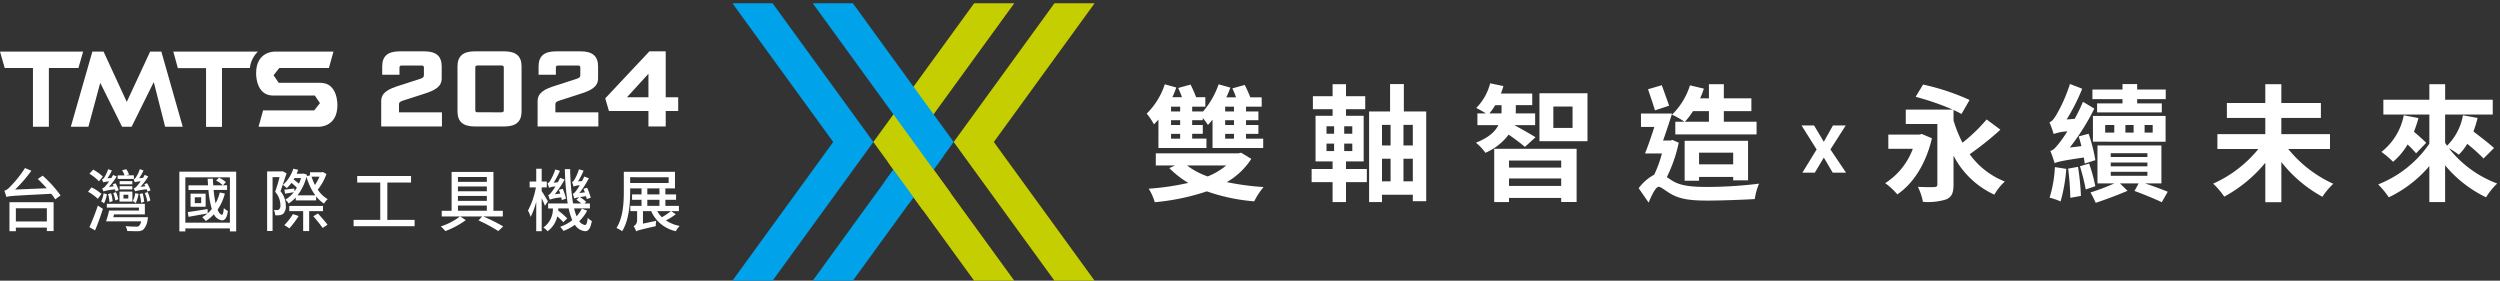 <svg xmlns="http://www.w3.org/2000/svg" xmlns:xlink="http://www.w3.org/1999/xlink" width="481" height="54" viewBox="0 0 481 54">
  <rect x="0" y="0" width="481" height="54" fill="#333333" stroke="none"/>
  <defs>
    <clipPath id="clip-path">
      <path id="SVGID" d="M548.316,190.131c.012.011.03.025.027.044-.029.008-.052-.009-.027-.044C548.328,190.142,548.291,190.166,548.316,190.131Z" transform="translate(-548.306 -190.131)" fill="none"/>
    </clipPath>
    <clipPath id="clip-path-2">
      <path id="SVGID-2" data-name="SVGID" d="M547.263,190.156c.145.009.286-.016.436,0a5.877,5.877,0,0,1,1.409.371,10.481,10.481,0,0,1,1.918.887q.658.451,1.316.9.566.386,1.13.775c.964.76,1.01,2.149,1.152,3.269a8.425,8.425,0,0,1-.494,4.957,3.156,3.156,0,0,1-.75.976,3.775,3.775,0,0,1-1.61.642,11.365,11.365,0,0,1-1.853.211,4.469,4.469,0,0,1-.709.064,3.708,3.708,0,0,1-1.195-.492c-.81-.409-1.637-.786-2.44-1.2a11.744,11.744,0,0,1-2.628-1.973,4.374,4.374,0,0,1-1.027-1.265,2.329,2.329,0,0,1-.156-.921l-.092-.926a2.922,2.922,0,0,1,.193-1.766,4.271,4.271,0,0,1,.737-.761c.082-.086.186-.168,4.663-3.744C547.408,190.165,542.786,193.732,547.263,190.156Z" transform="translate(-541.625 -190.15)" fill="none"/>
    </clipPath>
  </defs>
  <g id="footer_logo_tmts_2024_tw" transform="translate(-391 -3609)">
    <rect id="矩形_200" data-name="矩形 200" width="481" height="54" transform="translate(391 3609)" fill="#fff" opacity="0"/>
    <g id="组_692" data-name="组 692" transform="translate(48.068 3450.67)">
      <g id="组_259" data-name="组 259" transform="translate(483.854 158.964)">
        <path id="路径_646" data-name="路径 646" d="M584.476,212.33H576.75l-19.387-26.683,19.387-26.683h7.726l-19.387,26.683Z" transform="translate(-514.798 -158.964)" fill="#c5ce00"/>
        <path id="路径_647" data-name="路径 647" d="M507.62,158.964h7.726l19.387,26.683L515.345,212.33H507.62l19.387-26.683Z" transform="translate(-507.62 -158.964)" fill="#00a2e9"/>
        <g id="组_258" data-name="组 258" transform="translate(15.452)">
          <g id="组_257" data-name="组 257">
            <path id="路径_648" data-name="路径 648" d="M566.418,212.33h-7.726L539.3,185.647l19.387-26.683h7.726l-19.387,26.683Z" transform="translate(-527.644 -158.964)" fill="#c5ce00"/>
            <path id="路径_649" data-name="路径 649" d="M525.677,158.964H533.4l19.387,26.683L533.4,212.33h-7.726l19.387-26.683Z" transform="translate(-525.677 -158.964)" fill="#00a2e9"/>
            <g id="组_254" data-name="组 254" transform="translate(19.363 26.67)">
              <g id="组_253" data-name="组 253" clip-path="url(#clip-path)">
                <path id="路径_650" data-name="路径 650" d="M525.677,158.964H533.4l19.387,26.683L533.4,212.33h-7.726l19.387-26.683Z" transform="translate(-545.04 -185.633)" fill="#00a2e9"/>
                <path id="路径_651" data-name="路径 651" d="M566.418,212.33h-7.726L539.3,185.647l19.387-26.683h7.726l-19.387,26.683Z" transform="translate(-547.007 -185.633)" fill="#c5ce00"/>
              </g>
            </g>
            <g id="组_256" data-name="组 256" transform="translate(13.646 26.686)">
              <g id="组_255" data-name="组 255" clip-path="url(#clip-path-2)">
                <path id="路径_652" data-name="路径 652" d="M525.677,158.964H533.4l19.387,26.683L533.4,212.33h-7.726l19.387-26.683Z" transform="translate(-539.324 -185.65)" fill="#00a2e9"/>
                <path id="路径_653" data-name="路径 653" d="M566.418,212.33h-7.726L539.3,185.647l19.387-26.683h7.726l-19.387,26.683Z" transform="translate(-541.29 -185.65)" fill="#c5ce00"/>
              </g>
            </g>
          </g>
        </g>
      </g>
      <g id="组_260" data-name="组 260" transform="translate(343.768 190.659)">
        <path id="路径_654" data-name="路径 654" d="M351.277,197.472a22.983,22.983,0,0,1,3.447,3.8l-1.022.761a10.614,10.614,0,0,0-.761-1.075c-7.21.38-8.049.406-8.639.616a11.238,11.238,0,0,0-.394-1.193,2.416,2.416,0,0,0,1.076-.748,21.06,21.06,0,0,0,2.9-3.631l1.219.525a25.882,25.882,0,0,1-3.133,3.618l6.1-.249c-.564-.63-1.167-1.259-1.73-1.782Zm-6.384,5.1h8.494v5.559h-1.3v-.668h-5.965v.694h-1.231Zm1.231,1.167v2.543h5.965v-2.543Z" transform="translate(-343.909 -196.004)" fill="#fff"/>
        <path id="路径_655" data-name="路径 655" d="M364.6,201.965a8.3,8.3,0,0,0-1.874-1.364l.669-.839a8.076,8.076,0,0,1,1.913,1.258Zm-1.612,5.453a42.609,42.609,0,0,0,1.626-4.156l.97.63c-.42,1.35-.984,2.923-1.508,4.142Zm1.835-8.823A8.278,8.278,0,0,0,363,197.141l.708-.8a8.534,8.534,0,0,1,1.862,1.337Zm1.533,2.478a6.367,6.367,0,0,1-.55,1.77,3.018,3.018,0,0,0-.564-.38,4.614,4.614,0,0,0,.472-1.547Zm1.691-.525a2.766,2.766,0,0,0-.13-.393,9.8,9.8,0,0,0-2.229.381,4.12,4.12,0,0,0-.262-.564,1.166,1.166,0,0,0,.616-.432,7.934,7.934,0,0,0,.733-.919,5.141,5.141,0,0,0-1.126.171,2.107,2.107,0,0,0-.263-.55.787.787,0,0,0,.433-.341,6.944,6.944,0,0,0,.773-1.639l.721.249a7.707,7.707,0,0,1-.866,1.494l.761-.039a6.347,6.347,0,0,0,.328-.59l.695.288a11.943,11.943,0,0,1-1.507,2.006l.957-.118c-.066-.131-.145-.262-.21-.38l.55-.2a6.029,6.029,0,0,1,.6,1.323Zm6.214,4.955a2.439,2.439,0,0,1-.079.46,3.249,3.249,0,0,1-.825,1.928,1.738,1.738,0,0,1-1.088.3c-.394,0-1.194,0-2.006-.039a2.086,2.086,0,0,0-.328-.931c.8.08,1.651.092,1.979.092a.946.946,0,0,0,.564-.092,1.7,1.7,0,0,0,.472-.93H366.2a20.1,20.1,0,0,0,.577-2.072h5.743v-.564h-6.175v-.733h7.314v2.032h-5.925l-.157.549Zm-7.42-2.884a6.58,6.58,0,0,0-.261-1.573l.576-.144a6.357,6.357,0,0,1,.3,1.507Zm1.141-.327a6.686,6.686,0,0,0-.406-1.429l.524-.184a5.431,5.431,0,0,1,.433,1.364Zm3.566-4.156h-3.119v-.682h1.324a7.526,7.526,0,0,0-.46-1l.8-.184a5.052,5.052,0,0,1,.524,1.023l-.6.157h1.533Zm-2.766,2.439h2.477V202.5h-2.477Zm2.464-1.4h-2.439v-.616h2.439Zm-2.439.354h2.439v.616h-2.439Zm.734,2.373h.93v-.72h-.93Zm2.911-.879a6.854,6.854,0,0,1-.552,1.77,3.522,3.522,0,0,0-.563-.394,4.76,4.76,0,0,0,.472-1.533Zm1.717-.445c-.039-.118-.092-.276-.157-.447a13.045,13.045,0,0,0-2.241.381c-.04-.105-.17-.406-.249-.564a1.2,1.2,0,0,0,.616-.445,9.594,9.594,0,0,0,.72-.905,4.254,4.254,0,0,0-1.128.184,2.9,2.9,0,0,0-.249-.564c.145-.014.276-.144.419-.341a6.32,6.32,0,0,0,.787-1.625l.708.249a7.409,7.409,0,0,1-.839,1.481l.747-.039c.1-.2.223-.394.315-.59l.695.3a11.32,11.32,0,0,1-1.508,2l.957-.117c-.065-.119-.144-.263-.21-.381l.537-.2a6.452,6.452,0,0,1,.655,1.377Zm-1.245,2.15a7.235,7.235,0,0,0-.276-1.691l.578-.145a7.716,7.716,0,0,1,.3,1.639Zm1.258-2.072a6.323,6.323,0,0,1,.525,1.626l-.565.249a6.762,6.762,0,0,0-.5-1.678Z" transform="translate(-346.624 -196.039)" fill="#fff"/>
        <path id="路径_656" data-name="路径 656" d="M394.191,196.815v11.5h-1.207v-.577h-8.573v.577h-1.153v-11.5Zm-1.207,9.819v-8.717h-8.573v8.717Zm-.969-5.6a9.951,9.951,0,0,1-1.4,3.107c.223.563.51.917.851.982.157.053.276-.484.354-1.3a4.363,4.363,0,0,0,.774.577c-.184,1.495-.734,2.006-1.495,1.7a2.03,2.03,0,0,1-1.192-1.088,7.941,7.941,0,0,1-1.561,1.311,6.021,6.021,0,0,0-.682-.748,7.74,7.74,0,0,0,1.01-.708c-1.284.21-2.609.459-3.657.643l-.131-.917c.957-.131,2.385-.354,3.8-.577l.027.812a5.888,5.888,0,0,0,.787-.825,18.455,18.455,0,0,1-.643-3.658h-3.84v-.9h3.762q-.038-.63-.079-1.259h1.01c.014.419.04.851.066,1.259h1.847a4.789,4.789,0,0,0-1.3-.905l.563-.563a5.436,5.436,0,0,1,1.337.864l-.576.6h.8v.9h-2.6a23.393,23.393,0,0,0,.38,2.57,8.629,8.629,0,0,0,.813-2.084Zm-3.7.013v2.517h-2.9V201.05Zm-.852.695h-1.233v1.128h1.233Z" transform="translate(-349.587 -196.121)" fill="#fff"/>
        <path id="路径_657" data-name="路径 657" d="M406.729,197.049c-.353,1.088-.785,2.386-1.166,3.435a4.319,4.319,0,0,1,1.023,2.766,1.955,1.955,0,0,1-.525,1.6,1.487,1.487,0,0,1-.681.249,4.2,4.2,0,0,1-.826.013,2.617,2.617,0,0,0-.263-1.009,5.451,5.451,0,0,0,.643.013A.676.676,0,0,0,405.3,204a1.156,1.156,0,0,0,.249-.864,3.9,3.9,0,0,0-1.009-2.53c.314-.879.629-1.966.851-2.832h-1.35v10.369h-1.048v-11.47H405.8l.157-.039Zm1.521,3.46a6.686,6.686,0,0,0,.46-.708,12.507,12.507,0,0,0-1.036-.917,8.471,8.471,0,0,1-.891,1.009,5.3,5.3,0,0,0-.761-.616,6.929,6.929,0,0,0,2.006-3.12l.944.21c-.092.263-.2.512-.3.761h1.194l.17-.039.629.223-.066.276.643-.157v-.59h2.268l.211-.052.681.393a10.212,10.212,0,0,1-1.664,3,5.787,5.787,0,0,0,1.913,1.835,2.943,2.943,0,0,0-.709.852,6.325,6.325,0,0,1-1.52-1.39v.774H408.5v-.564a7.409,7.409,0,0,1-1.363,1.166,3.424,3.424,0,0,0-.629-.747,5.824,5.824,0,0,0,1.612-1.429c-.6.105-1.128.2-1.677.276l-.133-.774c.552-.052,1.168-.131,1.915-.21Zm.813,4.746a16.6,16.6,0,0,1-1.8,2.386,8.3,8.3,0,0,0-.97-.629,10.518,10.518,0,0,0,1.664-2.124Zm2.019-.931v3.828h-1.154v-3.828h-2.674v-1h6.49v1Zm-2.832-6.371c-.052.092-.1.184-.157.276.341.236.708.55,1.023.812a9.9,9.9,0,0,0,.406-1.088Zm4.011,3.329a11.233,11.233,0,0,1-1.69-3.566,9.955,9.955,0,0,1-1.731,3.566Zm-.72-3.592a11.318,11.318,0,0,0,.655,1.6,9.836,9.836,0,0,0,.866-1.6Zm1.231,7.08c.6.668,1.443,1.611,1.835,2.162l-.93.616a26.927,26.927,0,0,0-1.8-2.241Z" transform="translate(-352.435 -196.026)" fill="#fff"/>
        <path id="路径_658" data-name="路径 658" d="M434.172,206.238v1.219H422.439v-1.219h5.126v-7.184h-4.432V197.8H433.49v1.259h-4.563v7.184Z" transform="translate(-355.241 -196.263)" fill="#fff"/>
        <path id="路径_659" data-name="路径 659" d="M450.216,205.45a32.44,32.44,0,0,1,3.828,1.914l-.944.892a28.927,28.927,0,0,0-3.8-2.045l.695-.761H445.8l1.047.709a16.1,16.1,0,0,1-3.932,2.1,8.015,8.015,0,0,0-.879-.892,12.711,12.711,0,0,0,3.7-1.914h-3.514v-1.1h1.9v-7.472h8.049v7.472h1.8v1.1Zm-4.877-7.59v.931H450.9v-.931Zm5.559,1.822H445.34v.918H450.9ZM445.34,201.5v.944H450.9V201.5Zm0,2.844H450.9v-1H445.34Z" transform="translate(-358.069 -196.13)" fill="#fff"/>
        <path id="路径_660" data-name="路径 660" d="M464.914,203.288a13.979,13.979,0,0,0-.629-1.429v6.318h-1.049V202.5a14.37,14.37,0,0,1-1.075,2.923,6.341,6.341,0,0,0-.511-1.219,15.055,15.055,0,0,0,1.521-4.456h-1.206v-1.128h1.271v-2.464h1.049v2.464h.983v1.128h-.983v.72c.3.433,1.036,1.652,1.193,1.966Zm8.115.931a7.222,7.222,0,0,1-1.521,2.031,1.627,1.627,0,0,0,1.127.735c.249.026.407-.447.512-1.377a3.332,3.332,0,0,0,.786.616c-.275,1.533-.733,1.979-1.284,1.953a2.61,2.61,0,0,1-1.979-1.231,9.542,9.542,0,0,1-2.19,1.18,5.834,5.834,0,0,0-.642-.787,8.163,8.163,0,0,0,2.333-1.272,11.6,11.6,0,0,1-.7-2.268h-1.992a4.012,4.012,0,0,1-.014.406,16.7,16.7,0,0,1,1.731,1.508l-.747.735a12.275,12.275,0,0,0-1.168-1.115,4.914,4.914,0,0,1-1.86,2.858,3.861,3.861,0,0,0-.814-.721,4.343,4.343,0,0,0,1.835-3.67h-.917v-.957h3.763a52.694,52.694,0,0,1-.55-6.608h1.023a44.528,44.528,0,0,0,.563,6.608H471.9a9.083,9.083,0,0,0-.944-.708l.537-.485a3.671,3.671,0,0,0-.93.236,8.984,8.984,0,0,0-.3-.891c.21-.053.406-.263.642-.59a10.752,10.752,0,0,0,.709-1.062,3.411,3.411,0,0,0-1.193.249,6.989,6.989,0,0,0-.3-.865c.158-.039.3-.21.459-.446a8.968,8.968,0,0,0,.866-2.006l.9.249a13.607,13.607,0,0,1-1.075,2.084l.773-.078a7.249,7.249,0,0,0,.419-.865l.905.328a18.422,18.422,0,0,1-1.835,2.844l1.062-.131c-.092-.222-.184-.471-.263-.681l.709-.2a13.728,13.728,0,0,1,.681,1.915l-.76.262c-.04-.157-.092-.354-.145-.564-.5.079-.878.131-1.18.184a8.766,8.766,0,0,1,1.207.891l-.341.329h1.062v.957h-3.04a10.354,10.354,0,0,0,.471,1.508,6.138,6.138,0,0,0,1.01-1.468Zm-4.877-2.032c-.027-.144-.051-.314-.092-.5a7.931,7.931,0,0,0-2.228.419,6.4,6.4,0,0,0-.3-.878c.211-.039.433-.263.668-.59a11.09,11.09,0,0,0,.734-1.074,3.952,3.952,0,0,0-1.232.261c-.052-.2-.2-.642-.288-.864a.9.9,0,0,0,.484-.472,9.3,9.3,0,0,0,1-2.19l.9.263a14.91,14.91,0,0,1-1.219,2.281l.812-.079c.157-.276.3-.564.433-.852l.879.328a20.127,20.127,0,0,1-1.9,2.832l1.049-.131c-.079-.249-.17-.5-.249-.721l.734-.2a11.758,11.758,0,0,1,.628,1.9Z" transform="translate(-360.9 -196.026)" fill="#fff"/>
        <path id="路径_661" data-name="路径 661" d="M484.173,200.046v.616c0,2.241-.2,5.493-1.545,7.629a4.959,4.959,0,0,0-1.088-.63c1.3-2.019,1.415-4.916,1.415-7v-3.815H492.8v3.2Zm0-2.15v1.114h7.408V197.9Zm8.785,7.131a13.812,13.812,0,0,1-1.9,1.18,7.207,7.207,0,0,0,2.649,1.061,3.759,3.759,0,0,0-.734,1.01,6.685,6.685,0,0,1-4.746-3.854h-1.586v2.4l2.544-.537a5.69,5.69,0,0,0-.08,1.022c-3.093.709-3.513.827-3.775,1v.013a3.641,3.641,0,0,0-.484-1.01,1.238,1.238,0,0,0,.668-1.088v-1.8h-1.3V203.4h2.15v-1.167h-1.822V201.2h1.822v-1.141h1.115V201.2h2.333v-1.141h1.141V201.2h2.058v1.035h-2.058V203.4h2.6v1.022h-1.468Zm-5.48-1.625h2.333v-1.167h-2.333Zm1.913,1.022a4.819,4.819,0,0,0,.892,1.166,13.247,13.247,0,0,0,1.73-1.166Z" transform="translate(-363.77 -196.126)" fill="#fff"/>
      </g>
      <g id="组_261" data-name="组 261" transform="translate(563.556 174.36)">
        <path id="路径_662" data-name="路径 662" d="M603.023,183.966c-.292.317-.583.632-.875.923a10.914,10.914,0,0,0-1.385-2.066,13.946,13.946,0,0,0,3.476-5.64l2.213.608a14.685,14.685,0,0,1-.754,1.871h1.849a16.184,16.184,0,0,0-.731-1.774l2.383-.657a23.313,23.313,0,0,1,1.07,2.431h1.775v1.823h-2.529v.924h2.043v.049a15.722,15.722,0,0,0,3.039-5.275l2.261.632a20.056,20.056,0,0,1-.778,1.871h1.873a16.462,16.462,0,0,0-.705-1.725l2.382-.657a25.975,25.975,0,0,1,1.07,2.382h2.188v1.8h-3.015v.924h2.382v1.677h-2.382v.924h2.382v1.7h-2.382v.923h3.305v1.8h-9.748v-5.446c-.292.364-.608.705-.876,1.021a16.6,16.6,0,0,0-1-1.361v.437h-2.043v.924h2.043v1.7h-2.043v.923h2.748v1.8h-9.239Zm17.869,7.561A13.88,13.88,0,0,1,616.177,196a51.256,51.256,0,0,0,7.074.948,13.369,13.369,0,0,0-1.8,2.748,35.987,35.987,0,0,1-9.117-1.921,44,44,0,0,1-10.017,2.09,10.451,10.451,0,0,0-1.166-2.6,49.391,49.391,0,0,0,7.609-1.118,18.351,18.351,0,0,1-3.646-2.844l1.118-.511h-3.719v-2.334h15.9l.51-.121ZM607.2,181.486h-1.751v.924H607.2Zm0,2.6h-1.751v.924H607.2Zm0,2.626h-1.751v.923H607.2Zm1.313,6.078a14.357,14.357,0,0,0,3.987,2.115,13.481,13.481,0,0,0,3.574-2.115Zm9.045-11.305h-1.7v.924h1.7Zm0,2.6h-1.7v.924h1.7Zm0,2.626h-1.7v.923h1.7Z" transform="translate(-600.762 -176.989)" fill="#fff"/>
        <path id="路径_663" data-name="路径 663" d="M644.456,193.465h4.012v2.528h-4.012v3.841h-2.576v-3.841h-4.035v-2.528h4.035v-1.459H638.6v-8.777h3.282v-1.265h-3.793v-2.5h3.793v-2.31h2.576v2.31h3.7v2.5h-3.7v1.265h3.4v8.777h-3.4Zm-3.745-6.784h1.46v-1.434h-1.46Zm0,3.331h1.46v-1.434h-1.46Zm4.96-4.765h-1.556v1.434h1.556Zm0,3.331h-1.556v1.434h1.556Zm14.222-6.176v17.262h-2.576v-1.24h-5.932v1.409h-2.48V182.4h4.035v-5.275h2.65V182.4Zm-8.509,2.577v3.963h1.653V184.98Zm0,10.867h1.653v-4.352h-1.653Zm5.932-10.867h-1.8v3.963h1.8Zm0,10.867v-4.352h-1.8v4.352Z" transform="translate(-606.113 -176.981)" fill="#fff"/>
        <path id="路径_664" data-name="路径 664" d="M684.216,189.185a38.84,38.84,0,0,0-3.136-2.358,11,11,0,0,1-4.474,3.5,9.124,9.124,0,0,0-1.823-1.945c2.48-.973,3.72-2.164,4.327-3.38h-4.036v-2.261H676.7c-.583-.365-1.361-.8-1.847-1.046a10.371,10.371,0,0,0,2.674-4.741l2.553.535c-.145.462-.292.948-.487,1.435h6.03v2.236h-3.161v1.094a3.3,3.3,0,0,1-.024.487h3.744V185h-4.011c1.021.535,3.453,1.921,4.084,2.334Zm-4.522-6.443a4.03,4.03,0,0,0,.025-.535v-1.046H678.5a11.259,11.259,0,0,1-1.119,1.58Zm-1.386,6.808H694.16v10.235h-2.967v-.778H681.153v.8h-2.845Zm2.845,2.26v1.362h10.041V191.81Zm10.041,4.887v-1.433H681.153V196.7Zm5.057-17.821v9.215h-9.239v-9.215Zm-2.869,2.553h-3.7v4.108h3.7Z" transform="translate(-611.444 -176.956)" fill="#fff"/>
        <path id="路径_665" data-name="路径 665" d="M719.088,188.412a27.5,27.5,0,0,1-2.286,6.613c.316.218.681.485,1.143.753,1.652,1,3.914,1.143,6.758,1.143a82.257,82.257,0,0,0,9.846-.632,11.325,11.325,0,0,0-.827,2.966c-2.042.122-6.3.292-9.141.292-3.209,0-5.251-.267-7-1.289-1-.559-1.872-1.361-2.358-1.361-.56,0-1.362,1.652-1.921,3.039l-1.921-2.772a9.036,9.036,0,0,1,2.991-2.6,23.024,23.024,0,0,0,1.483-4.084H712.6c.559-1.361,1.216-3.282,1.8-5.106h-2.576v-2.577h5.98c-.511,1.654-1.142,3.55-1.726,5.2h1.385l.413-.121Zm-4.57-6.224c-.316-1.07-.9-2.772-1.337-4.06l2.649-.778c.463,1.289,1.046,2.894,1.411,3.939Zm5.664,2.189a15.382,15.382,0,0,0-2.382-1.362,13.549,13.549,0,0,0,3.452-5.64l2.675.632a17.55,17.55,0,0,1-.729,1.872h1.7v-2.723h2.869v2.723h5.3v2.456h-5.3v2.043h6.3v2.431H718.432v-2.431Zm9.384,11.28V195H723v.728h-2.772v-7.682h12.2v7.609Zm-7.73-13.322a14.159,14.159,0,0,1-1.557,2.043H724.9v-2.043Zm7.73,10.235v-2.236H723v2.236Z" transform="translate(-616.725 -176.985)" fill="#fff"/>
        <path id="路径_666" data-name="路径 666" d="M750.419,186.44l1.866,3.144,1.756-3.144H756.5l-2.942,4.61,3.007,4.468H754l-1.712-2.908-1.734,2.908h-2.393l2.743-4.468-2.9-4.61Z" transform="translate(-622.01 -178.325)" fill="#fff"/>
        <path id="路径_667" data-name="路径 667" d="M775.8,187.573c-1.166,5.032-3.695,8.8-6.662,10.795a12.408,12.408,0,0,0-2.333-2.164,13.275,13.275,0,0,0,5.323-6.612h-4.716v-2.724h5.933l.51-.121Zm13.177-1.653a59.013,59.013,0,0,1-5.907,4.717,15.007,15.007,0,0,0,6.758,5.251,10.739,10.739,0,0,0-2.018,2.529,16.581,16.581,0,0,1-7.853-7.512v5.567c0,1.58-.317,2.358-1.361,2.844a11.864,11.864,0,0,1-4.522.486,11.615,11.615,0,0,0-.973-2.892c1.216.073,2.724.073,3.161.048s.584-.146.584-.535v-11.6H770.77v-2.772h9.019a50.145,50.145,0,0,0-7.125-2.456l1.435-2.358a43.859,43.859,0,0,1,8.947,2.966l-1.556,2.7c-.413-.243-.948-.51-1.532-.778v2.019a25.094,25.094,0,0,0,1.725,4.278,31.422,31.422,0,0,0,4.645-4.474Z" transform="translate(-624.723 -176.997)" fill="#fff"/>
        <path id="路径_668" data-name="路径 668" d="M810.528,192.415c-.049-.341-.1-.729-.17-1.167-4.3.632-5.105.851-5.616,1.094-.145-.486-.535-1.7-.827-2.358.584-.121,1.07-.705,1.8-1.628.292-.365.827-1.118,1.482-2.139a9.4,9.4,0,0,0-2.649.511,19.641,19.641,0,0,0-.8-2.262c.438-.122.827-.608,1.289-1.361a29.461,29.461,0,0,0,2.65-6.005l2.358.924a38.461,38.461,0,0,1-2.991,5.908l1.556-.122c.559-1.045,1.118-2.163,1.581-3.281l2.188,1.313a43.767,43.767,0,0,1-4.717,7.488l2.238-.268c-.171-.656-.341-1.313-.535-1.872l1.92-.511a31.889,31.889,0,0,1,1.289,5.081Zm-3.549,1.021a30.862,30.862,0,0,1-1.094,6.272,11.422,11.422,0,0,0-2.115-.729,23.409,23.409,0,0,0,1.021-5.884Zm2.261-.389a48.526,48.526,0,0,1,.56,5.592l-2.042.365a53.123,53.123,0,0,0-.414-5.616Zm2.139-.632a31.684,31.684,0,0,1,1.192,4.351l-1.847.632a37.5,37.5,0,0,0-1.119-4.473Zm10.747,3.816c1.629.535,3.282,1.167,4.376,1.6l-1.142,2.018c-1.289-.608-3.4-1.482-5.252-2.163l.8-1.459h-3.6l1.458,1.435c-1.921.827-4.351,1.725-6.126,2.31a19.088,19.088,0,0,0-1-1.994,43.053,43.053,0,0,0,4.6-1.751h-3.258v-7.293h12.3v7.293ZM817.8,180.016h-5.787v-1.847H817.8v-1.046h2.819v1.046h5.5v1.847h-5.5v.827h4.741v1.726H812.911v-1.726H817.8Zm-5.689,3.233h13.979v4.96H812.109Zm2.358,3.21h1.749V185h-1.749Zm1.07,4.693h7.05v-.73h-7.05Zm0,1.8h7.05v-.729h-7.05Zm0,1.823h7.05V194h-7.05Zm4.4-8.315V185h-1.581v1.459Zm3.67-1.459h-1.556v1.459h1.556Z" transform="translate(-630.054 -176.976)" fill="#fff"/>
        <path id="路径_669" data-name="路径 669" d="M855.008,189.627a23.728,23.728,0,0,0,8.656,6.686,13.784,13.784,0,0,0-2.091,2.5,25.62,25.62,0,0,1-7.9-6.686v7.731h-3.087v-7.585a26.7,26.7,0,0,1-7.9,6.515,14.807,14.807,0,0,0-2.139-2.5,23.565,23.565,0,0,0,8.7-6.662H841.37v-2.868h9.214v-3.112h-7.391v-2.868h7.391v-3.623h3.087v3.623h7.609v2.868h-7.609v3.112h9.36v2.868Z" transform="translate(-635.364 -176.985)" fill="#fff"/>
        <path id="路径_670" data-name="路径 670" d="M897.929,191.45a33.2,33.2,0,0,0-3.135-2.82,10.2,10.2,0,0,1-1.63,2.091,13.41,13.41,0,0,0-1.9-1.24,21.265,21.265,0,0,0,9.287,6.782,13.311,13.311,0,0,0-2.139,2.651,23.384,23.384,0,0,1-7.877-6.151v7.074H887.5v-6.929a23.443,23.443,0,0,1-7.8,6.006,17.753,17.753,0,0,0-2.043-2.48,21.508,21.508,0,0,0,9.846-7.829V182.99h-8.85v-2.845h8.85v-2.99h3.039v2.99H899.7v2.845h-9.165v5.446c.122.194.243.365.365.559a10.83,10.83,0,0,0,3.063-5.858l2.82.51a21.721,21.721,0,0,1-.8,2.6c1.385,1.07,3.063,2.358,3.963,3.185Zm-12.521-7.779a23.725,23.725,0,0,1-.875,2.625c.875.754,1.8,1.556,2.358,2.139l-1.945,2.018a19.8,19.8,0,0,0-1.628-1.7,13.064,13.064,0,0,1-2.8,3.331,17.4,17.4,0,0,0-2.238-1.9,11.766,11.766,0,0,0,4.3-7.05Z" transform="translate(-640.719 -176.985)" fill="#fff"/>
      </g>
      <g id="组_264" data-name="组 264" transform="translate(342.932 168.205)">
        <g id="组_262" data-name="组 262" transform="translate(73.344)">
          <path id="路径_671" data-name="路径 671" d="M428.645,179.347c0-1.652,1.4-2.334,3.419-2.974l3.848-1.239c.617-.206.95-.289.95-.827v-1.4c0-.311-.119-.413-.475-.413h-3.752c-.357,0-.476.1-.476.413v1.363h-3.324v-1.61c0-1.963,1.068-2.892,3.324-2.892h4.8c2.256,0,3.324.929,3.324,2.892v2.313c0,1.652-1.4,2.333-3.419,2.974l-3.847,1.24c-.619.206-.951.288-.951.825V181.5h8.266v2.726H428.645Z" transform="translate(-428.645 -169.763)" fill="#fff"/>
          <path id="路径_672" data-name="路径 672" d="M445.8,181.329v-8.674c0-1.963,1.069-2.892,3.325-2.892H454.8c2.256,0,3.324.929,3.324,2.892v8.674c0,1.963-1.069,2.892-3.324,2.892h-5.677C446.866,184.222,445.8,183.292,445.8,181.329Zm8.432.166c.356,0,.474-.1.474-.413V172.9c0-.311-.118-.413-.474-.413h-4.536c-.357,0-.476.1-.476.413v8.18c0,.311.119.413.476.413Z" transform="translate(-431.12 -169.763)" fill="#fff"/>
          <path id="路径_673" data-name="路径 673" d="M463.811,179.347c0-1.652,1.4-2.334,3.419-2.974l3.848-1.239c.618-.206.95-.289.95-.827v-1.4c0-.311-.118-.413-.475-.413H467.8c-.357,0-.476.1-.476.413v1.363H464v-1.61c0-1.963,1.068-2.892,3.324-2.892h4.8c2.256,0,3.323.929,3.323,2.892v2.313c0,1.652-1.4,2.333-3.419,2.974l-3.847,1.24c-.619.206-.951.288-.951.825V181.5H475.5v2.726H463.811Z" transform="translate(-433.72 -169.763)" fill="#fff"/>
          <path id="路径_674" data-name="路径 674" d="M487.332,181.247h-7.6l-.713-2.437,8.5-9.047h3.135v8.84h2.4v2.644h-2.4v2.974h-3.326Zm0-2.644V174.08L483.2,178.6Z" transform="translate(-435.915 -169.763)" fill="#fff"/>
        </g>
        <g id="组_263" data-name="组 263" transform="translate(0 0.056)">
          <path id="路径_675" data-name="路径 675" d="M343.837,172.976l-.9-3.147h15.988l-.9,3.147h-5.689v11.306h-3.063V172.976Z" transform="translate(-342.932 -169.829)" fill="#fff"/>
          <path id="路径_676" data-name="路径 676" d="M376.273,169.829h-2.159l-4.493,9.674-4.464-9.674H363l-4.143,14.453h3.384l2.276-8.451,4.2,8.451h1.838l4.26-8.6,2.188,8.6h3.384Z" transform="translate(-345.23 -169.829)" fill="#fff"/>
          <path id="路径_677" data-name="路径 677" d="M412.89,175.832h-8.023l-.992-1.456,1.109-1.4h9.54l.875-3.147H404.08s-3.56-.087-3.56,4.138c0,0-.146,4.313,3.268,4.313h8.023l.992,1.457-1.108,1.4h-9.833l-.875,3.147H412.6s3.559.087,3.559-4.138C416.158,180.144,416.3,175.832,412.89,175.832Z" transform="translate(-351.242 -169.829)" fill="#fff"/>
          <path id="路径_678" data-name="路径 678" d="M381.9,169.829l.875,3.176h5.426v11.306h3.063V172.976h5.369a5.209,5.209,0,0,1,1.546-3.147Z" transform="translate(-348.556 -169.829)" fill="#fff"/>
        </g>
      </g>
    </g>
  </g>
</svg>

